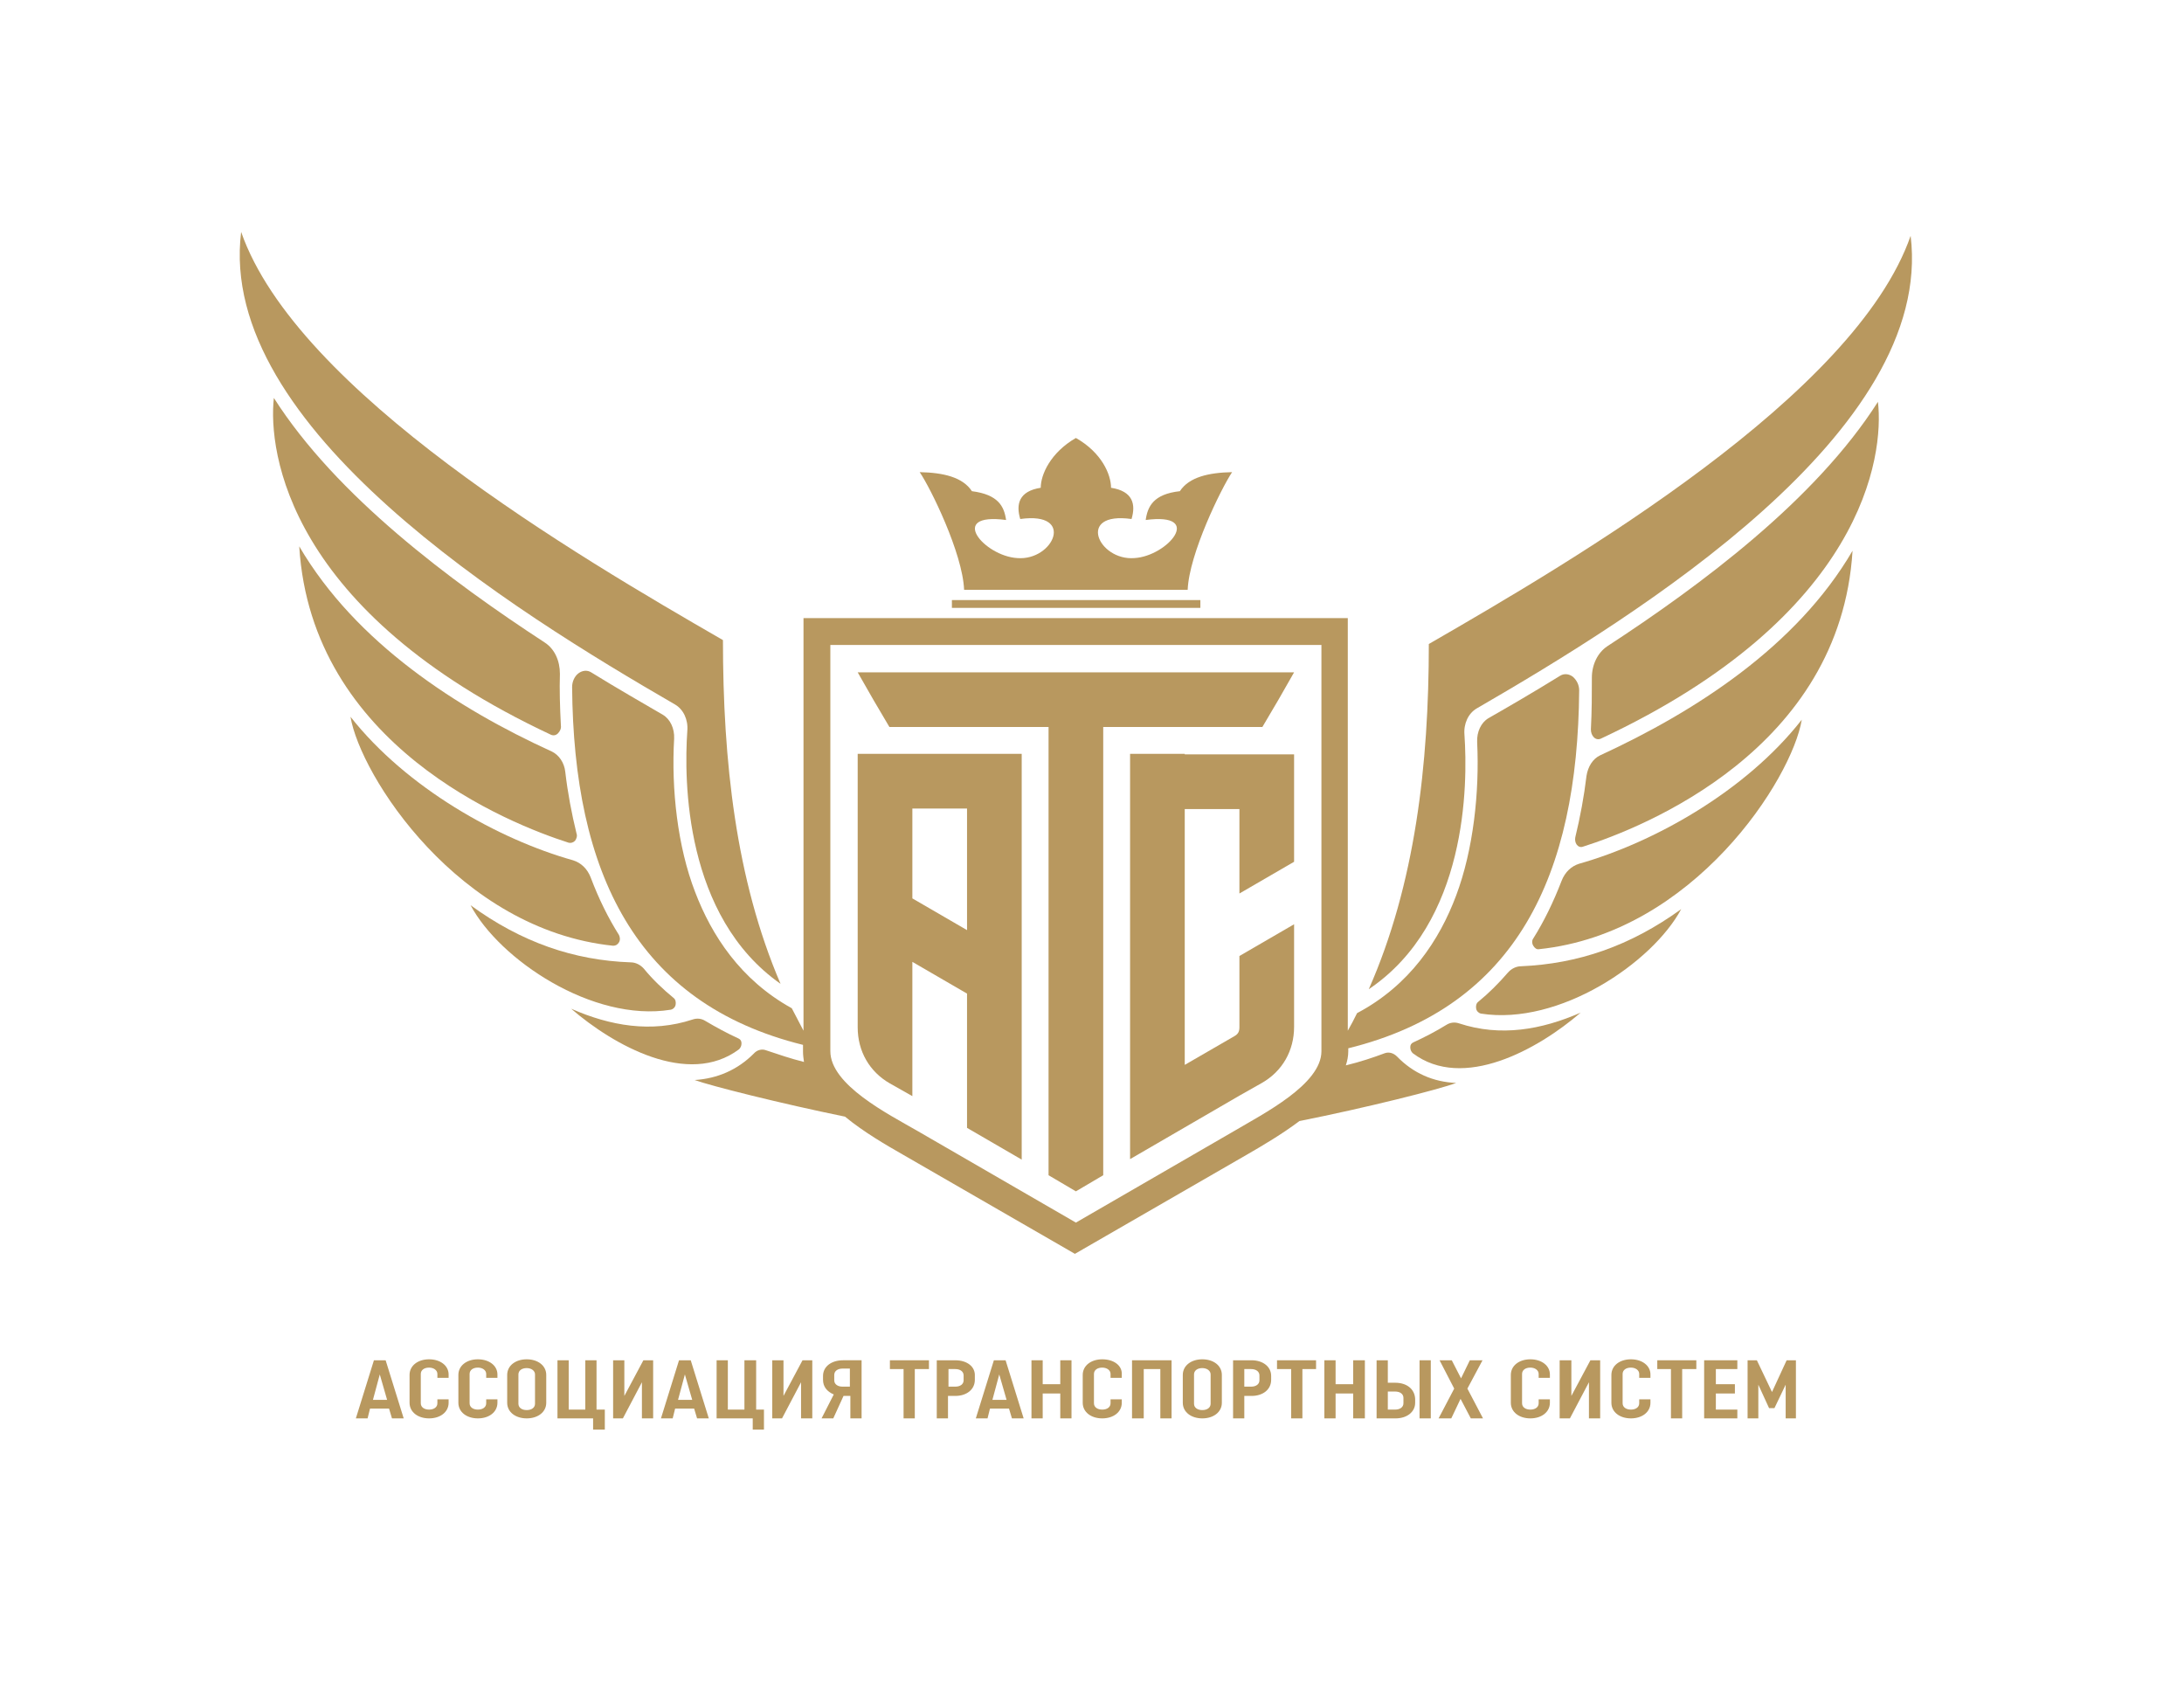 <?xml version="1.0" encoding="utf-8"?>
<!-- Generator: Adobe Illustrator 27.1.1, SVG Export Plug-In . SVG Version: 6.00 Build 0)  -->
<svg version="1.1" id="Layer_1" xmlns="http://www.w3.org/2000/svg" xmlns:xlink="http://www.w3.org/1999/xlink" x="0px" y="0px"
	 viewBox="0 0 447.4 348.8" style="enable-background:new 0 0 447.4 348.8;" xml:space="preserve">
<style type="text/css">
	.st0{fill:#B8985F;}
</style>
<g>
	<path class="st0" d="M266.2,229.6c13.6-2.7,28.7-6.5,32.1-7.8c-4.7-0.2-8.8-2-12.1-5.4c-0.7-0.7-1.6-1-2.5-0.7
		c-2.4,0.9-5.1,1.8-8,2.5c0.3-0.9,0.5-1.9,0.5-2.9v-0.6c34.5-8.5,47-35.5,47.3-73.3c0-1.1-0.5-2.1-1.3-2.8c-0.8-0.6-1.8-0.7-2.6-0.2
		c-5.5,3.4-10.5,6.3-14.7,8.7c-1.5,0.9-2.4,2.8-2.3,4.9c0.5,10.3-0.8,22.1-4.3,31.4c-3.4,9.1-9.5,18.4-20.3,24.1
		c-0.6,1.2-1.2,2.4-1.9,3.6v-84.5H164.6v84.5c-0.8-1.5-1.6-3.1-2.4-4.6c-10.5-5.8-16.4-14.9-19.8-23.8c-3.6-9.3-4.9-21.1-4.3-31.4
		c0.1-2.1-0.8-4-2.3-4.9c-4.1-2.4-9.2-5.3-14.7-8.7c-0.8-0.5-1.8-0.4-2.6,0.2c-0.8,0.6-1.3,1.7-1.3,2.8
		c0.3,37.9,12.9,64.8,47.3,73.3v1.4c0,0.7,0.1,1.4,0.2,2.1c-2.8-0.7-5.4-1.6-7.8-2.4c-0.8-0.3-1.8-0.1-2.5,0.7
		c-3.3,3.3-7.4,5.1-12.1,5.4c3.3,1.2,17.6,4.8,30.8,7.5c3.9,3.2,8.4,5.8,11.9,7.8l35.2,20.3l35.2-20.3
		C258.7,234.6,262.6,232.3,266.2,229.6z M220.4,250.4l-32.5-18.8c-5.9-3.4-17.8-9.4-17.8-16.3v-83.2h100.6v83.2
		c0,6.8-11.9,12.8-17.8,16.3L220.4,250.4z"/>
	<path class="st0" d="M186.9,154.4h-11.2l0,23.2l0,12.9v19.9c0,4.9,2.4,9.1,6.6,11.5l4.6,2.6l0-14.1V197l11.2,6.5v14.6V231l11.2,6.5
		v-12.9V210V197v-31.4v-11.2h-11.2H186.9z M198.1,190.5l-11.2-6.5l0-18.4h11.2V190.5z"/>
	<path class="st0" d="M242.7,154.4h-11.2v11.2v30.2v12.9v15.8v12.9l11.2-6.5l11.2-6.5l4.6-2.6c4.2-2.4,6.6-6.6,6.6-11.5v-21
		l-11.2,6.5v14.6c0,0.9-0.3,1.4-1,1.8l-10.2,5.9v-15.8v-12.9v-23.7h11.2v17.3l11.2-6.5v-22h-11.2H242.7z"/>
	<polygon class="st0" points="178.9,143.3 182.2,148.9 214.8,148.9 214.8,240.7 220.4,244 226,240.7 226,148.9 258.6,148.9 
		261.9,143.3 265.1,137.7 175.7,137.7 	"/>
	<path class="st0" d="M138.3,144.3c1.7,1,2.7,3.1,2.5,5.4c-0.7,10.1-0.6,38,19.1,51.8c-9.2-21.4-11.8-45.8-11.8-70.4
		c-30-17.3-87.3-50.9-98.7-83.6C44.4,87.6,105.3,125.2,138.3,144.3z"/>
	<path class="st0" d="M112.9,150.5c0.5,0.2,1,0.1,1.4-0.3c0.4-0.4,0.7-1,0.6-1.6c-0.2-3.9-0.3-7.3-0.2-10.6c0-2.7-1.1-5.1-3.1-6.4
		c-19.3-12.6-42.7-30-55.5-50.1C54.9,92.5,59,125.3,112.9,150.5z"/>
	<path class="st0" d="M125.6,193.7c0.5,0,0.9-0.2,1.2-0.7c0.3-0.5,0.2-1.1,0-1.5c-2.2-3.5-4.1-7.3-5.8-11.8c-0.7-1.8-2-3-3.6-3.5
		c-15.3-4.3-34.1-14.8-45.6-29.4C73.8,158.8,93.9,190.4,125.6,193.7z"/>
	<path class="st0" d="M116.5,172.6c0.4,0.1,0.9,0,1.3-0.4c0.3-0.4,0.5-1,0.3-1.5c-1-4.1-1.8-8.3-2.3-12.6c-0.2-1.9-1.3-3.5-2.8-4.2
		c-19.3-8.8-40.1-22.2-51.7-42C63.8,152.7,104.3,168.7,116.5,172.6z"/>
	<path class="st0" d="M137.4,206.8c0.5-0.1,0.9-0.5,1-1c0.1-0.5,0-1.1-0.4-1.4c-2.2-1.8-4.3-3.8-6.1-6c-0.7-0.8-1.7-1.3-2.7-1.3
		c-11.6-0.4-22.4-4.1-32.8-11.7C102.3,196.5,121.4,209.4,137.4,206.8z"/>
	<path class="st0" d="M117,206.6c8.7,7.5,24,16.1,34.4,8.3c0.3-0.3,0.5-0.7,0.5-1.2c0-0.5-0.2-0.8-0.6-1c-2.4-1.1-4.6-2.3-6.8-3.6
		c-0.8-0.5-1.7-0.6-2.6-0.3C133.4,211.6,125,210.1,117,206.6z"/>
	<path class="st0" d="M300,150.5c-0.2-2.3,0.8-4.4,2.5-5.4c33-19.1,93.8-56.7,88.9-96.8c-11.4,32.7-68.7,66.3-98.7,83.6
		c0,24.7-2.8,49.2-12.3,70.7C300.6,189,300.7,160.7,300,150.5z"/>
	<path class="st0" d="M329.2,132.4c-1.9,1.3-3.1,3.7-3.1,6.4c0,3.3,0,6.8-0.2,10.6c0,0.6,0.2,1.2,0.6,1.6c0.4,0.4,0.9,0.5,1.4,0.3
		c53.9-25.2,58.1-58,56.8-69C371.9,102.4,348.5,119.8,329.2,132.4z"/>
	<path class="st0" d="M323.5,176.9c-1.6,0.5-2.9,1.7-3.6,3.5c-1.7,4.4-3.6,8.3-5.8,11.8c-0.3,0.4-0.3,1,0,1.5
		c0.3,0.5,0.7,0.8,1.2,0.7c31.7-3.3,51.8-34.9,53.8-47C357.6,162.1,338.7,172.6,323.5,176.9z"/>
	<path class="st0" d="M327.8,154.7c-1.5,0.7-2.5,2.3-2.8,4.2c-0.5,4.2-1.3,8.5-2.3,12.6c-0.1,0.5,0,1.1,0.3,1.5
		c0.3,0.4,0.8,0.6,1.3,0.4c12.3-3.9,52.7-19.9,55.2-60.6C368,132.5,347.1,145.8,327.8,154.7z"/>
	<path class="st0" d="M311.6,197.9c-1,0-2,0.5-2.7,1.3c-1.9,2.2-3.9,4.2-6.1,6c-0.4,0.3-0.5,0.9-0.4,1.4c0.1,0.5,0.5,0.9,1,1
		c16,2.5,35.1-10.4,41-21.4C333.9,193.8,323.2,197.4,311.6,197.9z"/>
	<path class="st0" d="M289.5,213.5c-0.4,0.2-0.6,0.5-0.6,1c0,0.5,0.2,0.9,0.5,1.2c10.3,7.8,25.7-0.8,34.4-8.3
		c-8,3.5-16.4,5-24.9,2.2c-0.9-0.3-1.8-0.2-2.6,0.3C294.2,211.2,291.9,212.4,289.5,213.5z"/>
	<path class="st0" d="M220.4,120.8h22.9c0.3-7.4,6.9-20.8,9.1-24.1c-4.8,0.1-8.8,1-10.7,3.9c-5.4,0.6-6.6,3.1-7,5.9
		c12.1-1.6,4.5,7.4-2.3,7.8c-7.4,0.6-12-9.6-0.6-8c0.9-3,0.3-5.7-4.2-6.4c0-2.7-1.9-7.2-7.2-10.2c-5.2,3-7.2,7.5-7.2,10.2
		c-4.5,0.7-5.1,3.4-4.2,6.4c11.4-1.6,6.8,8.6-0.6,8c-6.8-0.4-14.4-9.4-2.3-7.8c-0.4-2.8-1.6-5.2-7-5.9c-1.9-2.9-5.9-3.8-10.7-3.9
		c2.2,3.2,8.8,16.6,9.1,24.1H220.4z"/>
	<rect x="195" y="122.9" class="st0" width="50.9" height="1.6"/>
	<path class="st0" d="M76.6,278.6l-3.7,11.9h2.4l0.5-2h3.9l0.6,2h2.4L79,278.6H76.6z M76.4,286.7l1.4-5.2l1.5,5.2H76.4z"/>
	<path class="st0" d="M87.9,278.4c-2.3,0-4,1.3-4,3.2v5.7c0,1.9,1.7,3.2,4,3.2c2.3,0,4-1.3,4-3.2v-0.7h-2.3v0.8
		c0,0.8-0.7,1.3-1.7,1.3c-1,0-1.7-0.5-1.7-1.3v-6c0-0.8,0.7-1.3,1.7-1.3c0.9,0,1.7,0.5,1.7,1.3v0.8h2.3v-0.7
		C91.9,279.7,90.2,278.4,87.9,278.4z"/>
	<path class="st0" d="M97.9,278.4c-2.3,0-4,1.3-4,3.2v5.7c0,1.9,1.7,3.2,4,3.2c2.3,0,4-1.3,4-3.2v-0.7h-2.3v0.8
		c0,0.8-0.7,1.3-1.7,1.3c-1,0-1.7-0.5-1.7-1.3v-6c0-0.8,0.7-1.3,1.7-1.3c0.9,0,1.7,0.5,1.7,1.3v0.8h2.3v-0.7
		C101.9,279.7,100.2,278.4,97.9,278.4z"/>
	<path class="st0" d="M107.9,278.4c-2.3,0-4,1.3-4,3.2v5.7c0,1.9,1.7,3.2,4,3.2s4-1.3,4-3.2v-5.7
		C111.9,279.7,110.2,278.4,107.9,278.4z M109.6,287.5c0,0.8-0.7,1.3-1.7,1.3c-1,0-1.7-0.5-1.7-1.3v-6c0-0.8,0.7-1.3,1.7-1.3
		c0.9,0,1.7,0.5,1.7,1.3V287.5z"/>
	<polygon class="st0" points="122.2,278.6 119.9,278.6 119.9,288.7 116.5,288.7 116.5,278.6 114.2,278.6 114.2,290.5 121.5,290.5 
		121.5,292.8 123.9,292.8 123.9,288.7 122.2,288.7 	"/>
	<polygon class="st0" points="127.9,285.9 127.9,278.6 125.6,278.6 125.6,290.5 127.6,290.5 131.5,283.1 131.5,290.5 133.8,290.5 
		133.8,278.6 131.8,278.6 	"/>
	<path class="st0" d="M139.1,278.6l-3.7,11.9h2.4l0.5-2h3.9l0.6,2h2.4l-3.7-11.9H139.1z M138.9,286.7l1.4-5.2l1.5,5.2H138.9z"/>
	<polygon class="st0" points="154.9,278.6 152.5,278.6 152.5,288.7 149.1,288.7 149.1,278.6 146.8,278.6 146.8,290.5 154.2,290.5 
		154.2,292.8 156.5,292.8 156.5,288.7 154.9,288.7 	"/>
	<polygon class="st0" points="160.5,285.9 160.5,278.6 158.2,278.6 158.2,290.5 160.2,290.5 164.1,283.1 164.1,290.5 166.4,290.5 
		166.4,278.6 164.4,278.6 	"/>
	<path class="st0" d="M168.6,281.8v0.8c0,1.4,0.8,2.4,2.2,3l-2.5,4.9h2.4l2.1-4.6h1.4v4.6h2.3v-11.9h-3.8
		C170.3,278.6,168.6,279.9,168.6,281.8z M174.1,280.4v3.6h-1.5c-1,0-1.7-0.5-1.7-1.3v-1.1c0-0.8,0.7-1.3,1.7-1.3H174.1z"/>
	<polygon class="st0" points="182.3,280.4 185.1,280.4 185.1,290.5 187.4,290.5 187.4,280.4 190.3,280.4 190.3,278.6 182.3,278.6 	
		"/>
	<path class="st0" d="M195.7,278.6h-3.8v11.9h2.3v-4.6h1.5c2.3,0,4-1.3,4-3.3v-0.8C199.8,279.9,198.1,278.6,195.7,278.6z
		 M197.4,282.7c0,0.8-0.7,1.3-1.7,1.3h-1.4v-3.6h1.4c1,0,1.7,0.5,1.7,1.3V282.7z"/>
	<path class="st0" d="M203.6,278.6l-3.7,11.9h2.4l0.5-2h3.9l0.6,2h2.4l-3.7-11.9H203.6z M203.3,286.7l1.4-5.2l1.5,5.2H203.3z"/>
	<polygon class="st0" points="217.2,283.5 213.6,283.5 213.6,278.6 211.3,278.6 211.3,290.5 213.6,290.5 213.6,285.4 217.2,285.4 
		217.2,290.5 219.5,290.5 219.5,278.6 217.2,278.6 	"/>
	<path class="st0" d="M225.8,278.4c-2.3,0-4,1.3-4,3.2v5.7c0,1.9,1.7,3.2,4,3.2s4-1.3,4-3.2v-0.7h-2.3v0.8c0,0.8-0.7,1.3-1.7,1.3
		c-1,0-1.7-0.5-1.7-1.3v-6c0-0.8,0.7-1.3,1.7-1.3c0.9,0,1.7,0.5,1.7,1.3v0.8h2.3v-0.7C229.9,279.7,228.2,278.4,225.8,278.4z"/>
	<polygon class="st0" points="231.9,290.5 234.3,290.5 234.3,280.4 237.7,280.4 237.7,290.5 240,290.5 240,278.6 231.9,278.6 	"/>
	<path class="st0" d="M246.3,278.4c-2.3,0-4,1.3-4,3.2v5.7c0,1.9,1.7,3.2,4,3.2c2.3,0,4-1.3,4-3.2v-5.7
		C250.3,279.7,248.6,278.4,246.3,278.4z M248,287.5c0,0.8-0.7,1.3-1.7,1.3c-1,0-1.7-0.5-1.7-1.3v-6c0-0.8,0.7-1.3,1.7-1.3
		c0.9,0,1.7,0.5,1.7,1.3V287.5z"/>
	<path class="st0" d="M256.4,278.6h-3.8v11.9h2.3v-4.6h1.5c2.3,0,4-1.3,4-3.3v-0.8C260.4,279.9,258.7,278.6,256.4,278.6z M258,282.7
		c0,0.8-0.7,1.3-1.7,1.3h-1.4v-3.6h1.4c1,0,1.7,0.5,1.7,1.3V282.7z"/>
	<polygon class="st0" points="261.6,280.4 264.5,280.4 264.5,290.5 266.8,290.5 266.8,280.4 269.6,280.4 269.6,278.6 261.6,278.6 	
		"/>
	<polygon class="st0" points="277.2,283.5 273.6,283.5 273.6,278.6 271.3,278.6 271.3,290.5 273.6,290.5 273.6,285.4 277.2,285.4 
		277.2,290.5 279.6,290.5 279.6,278.6 277.2,278.6 	"/>
	<path class="st0" d="M285.8,283.2h-1.5v-4.6h-2.3v11.9h3.9c2.3,0,4-1.3,4-3.2v-0.8C289.8,284.5,288.2,283.2,285.8,283.2z
		 M287.5,287.4c0,0.8-0.7,1.3-1.7,1.3h-1.5V285h1.5c1,0,1.7,0.5,1.7,1.3V287.4z"/>
	<rect x="290.8" y="278.6" class="st0" width="2.3" height="11.9"/>
	<polygon class="st0" points="303.7,278.6 301.1,278.6 299.3,282.3 297.4,278.6 294.9,278.6 297.9,284.4 294.7,290.5 297.3,290.5 
		299.2,286.5 301.3,290.5 303.8,290.5 300.6,284.4 	"/>
	<path class="st0" d="M313.5,278.4c-2.3,0-4,1.3-4,3.2v5.7c0,1.9,1.7,3.2,4,3.2c2.3,0,4-1.3,4-3.2v-0.7h-2.3v0.8
		c0,0.8-0.7,1.3-1.7,1.3c-1,0-1.7-0.5-1.7-1.3v-6c0-0.8,0.7-1.3,1.7-1.3c0.9,0,1.7,0.5,1.7,1.3v0.8h2.3v-0.7
		C317.5,279.7,315.8,278.4,313.5,278.4z"/>
	<polygon class="st0" points="321.9,285.9 321.9,278.6 319.5,278.6 319.5,290.5 321.6,290.5 325.5,283.1 325.5,290.5 327.8,290.5 
		327.8,278.6 325.8,278.6 	"/>
	<path class="st0" d="M334.1,278.4c-2.3,0-4,1.3-4,3.2v5.7c0,1.9,1.7,3.2,4,3.2c2.3,0,4-1.3,4-3.2v-0.7h-2.3v0.8
		c0,0.8-0.7,1.3-1.7,1.3c-1,0-1.7-0.5-1.7-1.3v-6c0-0.8,0.7-1.3,1.7-1.3c0.9,0,1.7,0.5,1.7,1.3v0.8h2.3v-0.7
		C338.1,279.7,336.4,278.4,334.1,278.4z"/>
	<polygon class="st0" points="339.5,280.4 342.3,280.4 342.3,290.5 344.6,290.5 344.6,280.4 347.5,280.4 347.5,278.6 339.5,278.6 	
		"/>
	<polygon class="st0" points="349.1,290.5 355.9,290.5 355.9,288.7 351.5,288.7 351.5,285.4 355.4,285.4 355.4,283.5 351.5,283.5 
		351.5,280.4 355.9,280.4 355.9,278.6 349.1,278.6 	"/>
	<polygon class="st0" points="363,285.1 359.9,278.6 358,278.6 358,290.5 360.2,290.5 360.2,283.6 362.4,288.4 363.5,288.4 
		365.8,283.6 365.8,290.5 367.9,290.5 367.9,278.6 366,278.6 	"/>
</g>
</svg>
